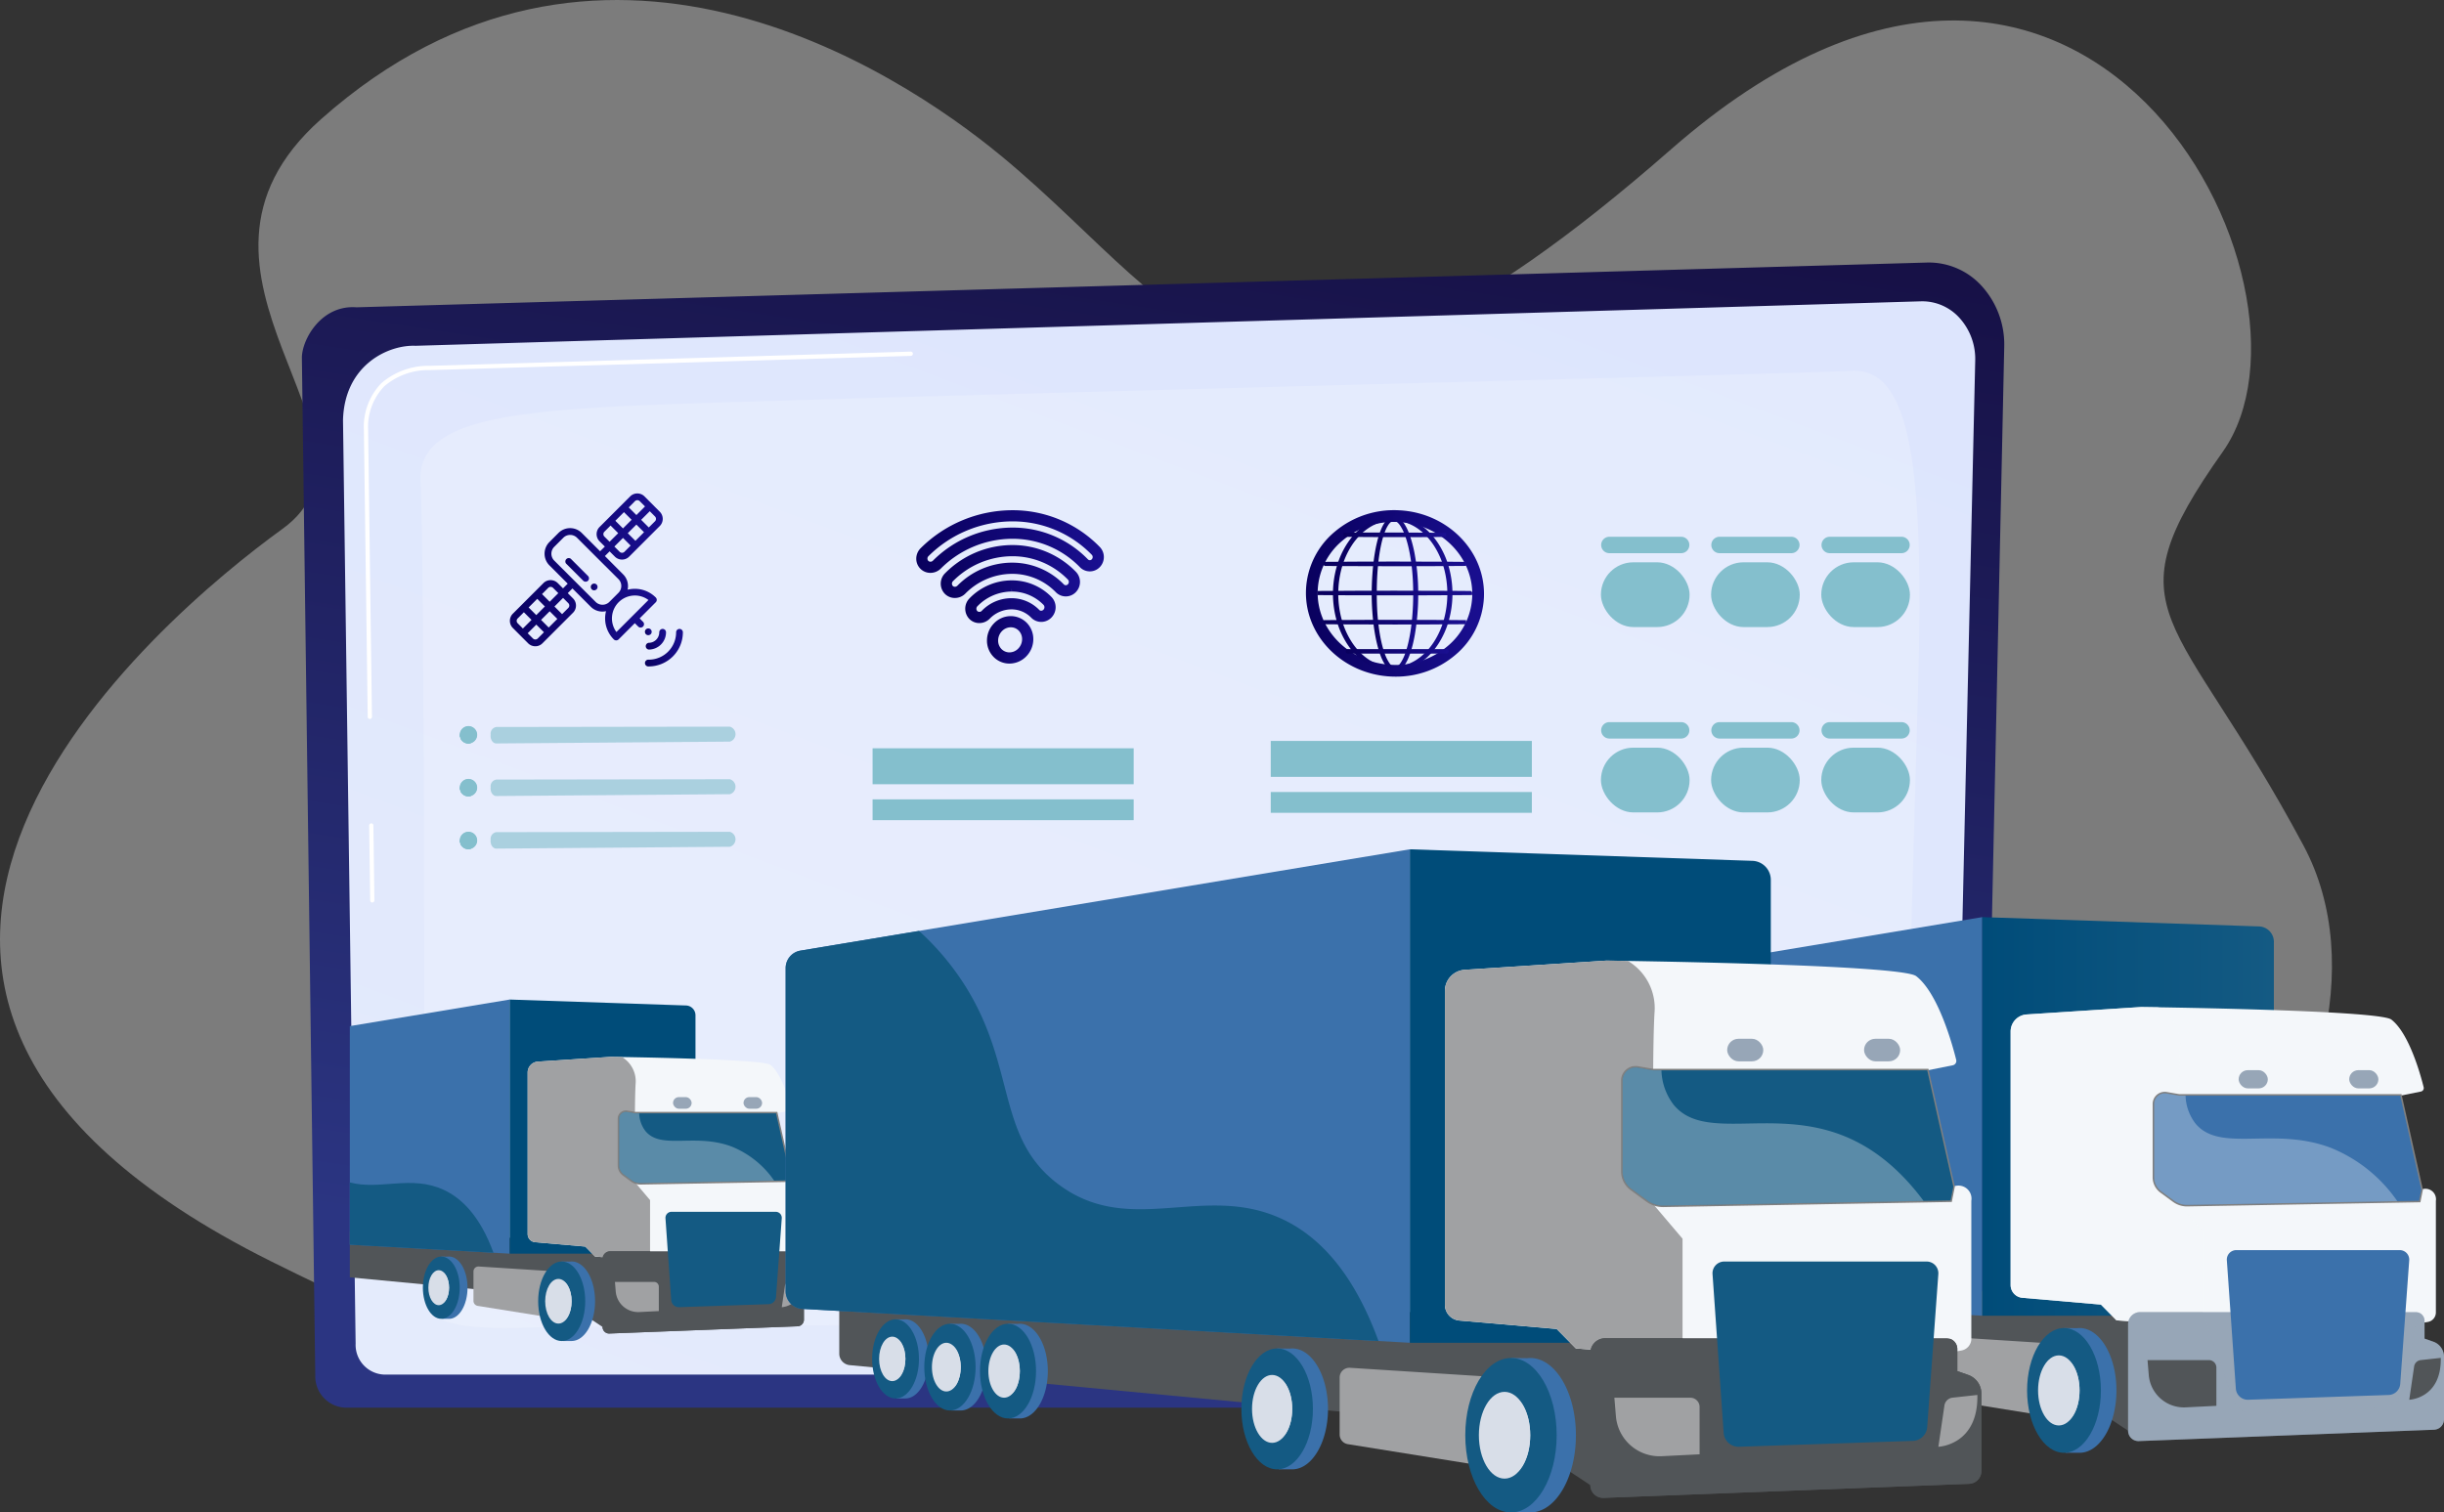 <svg xmlns="http://www.w3.org/2000/svg" xmlns:xlink="http://www.w3.org/1999/xlink" width="359.217" height="222.349" viewBox="0 0 359.217 222.349"><rect x="0" y="0" width="359.217" height="222.349" fill="#333333" stroke="none"/><defs><style>.a{fill:#eaeaea;opacity:0.4;}.b{fill:url(#a);}.c{fill:url(#b);}.an,.d,.e{fill:#fff;}.e{opacity:0.19;}.f{fill:url(#c);}.g{fill:url(#h);}.h{fill:url(#j);}.i{fill:url(#k);}.j{fill:url(#l);}.k{fill:url(#p);}.l{fill:url(#q);}.m{fill:url(#u);}.n{fill:url(#w);}.o{fill:#515558;}.p{fill:#a0a1a3;}.q{fill:url(#ab);}.r{fill:url(#ac);}.s{fill:#d8dee8;}.t{fill:url(#ad);}.u{fill:url(#ae);}.v{fill:url(#af);}.w{fill:url(#ag);}.x{fill:url(#ah);}.y{fill:url(#ai);}.z{fill:url(#aj);}.aa{fill:url(#ak);}.ab{fill:url(#al);}.ac{fill:url(#am);}.ad{fill:#3b71ab;}.ae{fill:url(#an);}.af{fill:url(#ao);}.ag{fill:url(#ap);}.ah,.al,.an{opacity:0.3;}.ah,.aj,.al{mix-blend-mode:multiply;}.ah,.aj,.al,.an{isolation:isolate;}.ah{fill:url(#aq);}.ai{fill:#f4f7fa;}.aj{opacity:0.8;fill:url(#ar);}.ak{fill:#97a6b7;}.am{fill:gray;}.an{mix-blend-mode:overlay;}.ao{fill:url(#as);}.ap{fill:url(#at);}.aq{fill:url(#au);}.ar{fill:url(#av);}.as{fill:url(#aw);}.at{fill:url(#ax);}.au{fill:url(#ay);}.av{fill:url(#az);}.aw{fill:url(#ba);}.ax{fill:url(#bb);}.ay{fill:url(#bc);}.az{fill:url(#bd);}.ba{fill:url(#be);}.bb{fill:url(#bf);}.bc{fill:url(#bg);}.bd{fill:url(#bh);}.be{fill:url(#bi);}.bf{fill:url(#bj);}.bg{fill:url(#bk);}.bh{fill:url(#bl);}.bi{fill:url(#bm);}.bj{fill:url(#bn);}.bk,.bl{fill:#84bfcd;}.bl{opacity:0.62;}</style><linearGradient id="a" x1="0.406" y1="0.918" x2="0.644" y2="-0.142" gradientUnits="objectBoundingBox"><stop offset="0" stop-color="#2b3582"/><stop offset="1" stop-color="#150e42"/></linearGradient><linearGradient id="b" x1="1.163" y1="-0.631" x2="-0.173" y2="1.689" gradientUnits="objectBoundingBox"><stop offset="0" stop-color="#d9e2fd"/><stop offset="1" stop-color="#e8eefc"/></linearGradient><linearGradient id="c" y1="0.5" x2="1" y2="0.5" gradientUnits="objectBoundingBox"><stop offset="0" stop-color="#09005d"/><stop offset="1" stop-color="#1a0f91"/></linearGradient><linearGradient id="h" x1="0" y1="0.499" x2="1" y2="0.499" xlink:href="#c"/><linearGradient id="j" x1="0" y1="0.5" x2="1" y2="0.5" xlink:href="#c"/><linearGradient id="k" x1="0" y1="0.5" x2="1" y2="0.5" xlink:href="#c"/><linearGradient id="l" x1="0" y1="0.501" x2="1" y2="0.501" xlink:href="#c"/><linearGradient id="p" x1="0" y1="0.501" x2="1" y2="0.501" xlink:href="#c"/><linearGradient id="q" x1="0" y1="0.5" x2="1" y2="0.5" xlink:href="#c"/><linearGradient id="u" x1="0" y1="0.5" x2="1" y2="0.5" xlink:href="#c"/><linearGradient id="w" x1="0" y1="0.5" x2="1" y2="0.5" xlink:href="#c"/><linearGradient id="ab" x1="-27.101" y1="0.5" x2="-26.101" y2="0.5" gradientUnits="objectBoundingBox"><stop offset="0" stop-color="#311944"/><stop offset="1" stop-color="#6b3976"/></linearGradient><linearGradient id="ac" x1="-27.103" y1="0.5" x2="-26.103" y2="0.5" xlink:href="#ab"/><linearGradient id="ad" x1="-55.292" y1="0.577" x2="-56.929" y2="0.457" gradientUnits="objectBoundingBox"><stop offset="0.005" stop-color="#d8dee8"/><stop offset="1" stop-color="#f4f7fa"/></linearGradient><linearGradient id="ae" x1="-24.735" y1="0.5" x2="-23.735" y2="0.5" xlink:href="#ab"/><linearGradient id="af" x1="-24.736" y1="0.5" x2="-23.736" y2="0.5" xlink:href="#ab"/><linearGradient id="ag" x1="-50.329" y1="0.577" x2="-51.967" y2="0.457" xlink:href="#ad"/><linearGradient id="ah" x1="-22.656" y1="0.5" x2="-21.656" y2="0.5" xlink:href="#ab"/><linearGradient id="ai" x1="-22.655" y1="0.5" x2="-21.655" y2="0.5" xlink:href="#ab"/><linearGradient id="aj" x1="-45.965" y1="0.577" x2="-47.603" y2="0.457" xlink:href="#ad"/><linearGradient id="ak" x1="-17.746" y1="0.5" x2="-16.746" y2="0.5" xlink:href="#ab"/><linearGradient id="al" x1="-17.747" y1="0.5" x2="-16.747" y2="0.5" xlink:href="#ab"/><linearGradient id="am" x1="-35.667" y1="0.577" x2="-37.305" y2="0.457" xlink:href="#ad"/><linearGradient id="an" x1="-13.891" y1="0.5" x2="-12.891" y2="0.5" gradientUnits="objectBoundingBox"><stop offset="0" stop-color="#004c79"/><stop offset="1" stop-color="#145a83"/></linearGradient><linearGradient id="ao" x1="-27.582" y1="0.577" x2="-29.22" y2="0.457" xlink:href="#ad"/><linearGradient id="ap" x1="0" y1="0.5" x2="1" y2="0.5" xlink:href="#an"/><linearGradient id="aq" x1="-2.141" y1="0.5" x2="-1.141" y2="0.5" gradientUnits="objectBoundingBox"><stop offset="0" stop-color="#ffc444"/><stop offset="0.996" stop-color="#f36f56"/></linearGradient><linearGradient id="ar" x1="-5.342" y1="0.5" x2="-4.342" y2="0.5" xlink:href="#ad"/><linearGradient id="as" x1="-27.841" y1="0.5" x2="-26.841" y2="0.5" xlink:href="#an"/><linearGradient id="at" x1="-56.834" y1="0.577" x2="-58.471" y2="0.457" xlink:href="#ad"/><linearGradient id="au" x1="-21.793" y1="0.5" x2="-20.793" y2="0.5" xlink:href="#an"/><linearGradient id="av" x1="-44.152" y1="0.577" x2="-45.79" y2="0.457" xlink:href="#ad"/><linearGradient id="aw" x1="-4.107" y1="0.077" x2="-6.047" y2="0.979" xlink:href="#an"/><linearGradient id="ax" x1="-8.263" y1="0.5" x2="-6.138" y2="0.5" xlink:href="#an"/><linearGradient id="ay" x1="-8.817" y1="0.5" x2="-7.817" y2="0.5" xlink:href="#an"/><linearGradient id="az" x1="-6.023" y1="0.5" x2="-5.023" y2="0.5" xlink:href="#an"/><linearGradient id="ba" x1="-21.894" y1="0.5" x2="-20.894" y2="0.5" xlink:href="#an"/><linearGradient id="bb" x1="-44.368" y1="0.577" x2="-46.005" y2="0.457" xlink:href="#ad"/><linearGradient id="bc" x1="-19.982" y1="0.5" x2="-18.982" y2="0.5" xlink:href="#an"/><linearGradient id="bd" x1="-40.355" y1="0.577" x2="-41.993" y2="0.457" xlink:href="#ad"/><linearGradient id="be" x1="-18.301" y1="0.5" x2="-17.301" y2="0.5" xlink:href="#an"/><linearGradient id="bf" x1="-36.832" y1="0.577" x2="-38.47" y2="0.457" xlink:href="#ad"/><linearGradient id="bg" x1="-14.336" y1="0.5" x2="-13.336" y2="0.5" xlink:href="#an"/><linearGradient id="bh" x1="-28.514" y1="0.577" x2="-30.152" y2="0.457" xlink:href="#ad"/><linearGradient id="bi" x1="-11.221" y1="0.5" x2="-10.221" y2="0.5" xlink:href="#an"/><linearGradient id="bj" x1="-21.982" y1="0.577" x2="-23.62" y2="0.457" xlink:href="#ad"/><linearGradient id="bk" x1="-1.431" y1="0.077" x2="-3.371" y2="0.979" xlink:href="#an"/><linearGradient id="bl" x1="-1.73" y1="0.5" x2="-0.73" y2="0.5" xlink:href="#an"/><linearGradient id="bm" x1="-4.54" y1="0.5" x2="-3.54" y2="0.5" xlink:href="#an"/><linearGradient id="bn" x1="-3.101" y1="0.5" x2="-2.101" y2="0.5" xlink:href="#an"/></defs><g transform="translate(-844.25 -1928.525)"><path class="a" d="M3452.54,475.03c-25.653,22.738,12.228,47.3-5.718,60.275s-82.7,67.286-1.685,107.66,80.984,13.553,134.821-18.878,41.168,22.3,88.291,38.767,94.292-46.1,75.65-80.978-28.986-33.75-11.88-57.917-20.232-97.747-81.072-44.48-69.7,24.749-98.455,1C3536.926,467.614,3493.079,439.1,3452.54,475.03Z" transform="translate(-2561.069 1470.982)"/><path class="b" d="M3810.305,758.531a4.618,4.618,0,0,1-4.369,4.807h-236.26a4.618,4.618,0,0,1-4.369-4.807l-1.966-149.544c0-2.644,2.828-7.806,8.012-7.418l230.9-6.581a10.507,10.507,0,0,1,8.065,3.536,12.786,12.786,0,0,1,3.232,8.867Z" transform="translate(-2674.72 1372.133)"/><path class="c" d="M3821.473,768.526a4.371,4.371,0,0,1-4.133,4.553H3590.854a4.371,4.371,0,0,1-4.133-4.553l-1.855-135.757c.218-8.17,6.721-11.106,10.663-10.933l221.3-6.539a7.37,7.37,0,0,1,5.666,2.484,8.986,8.986,0,0,1,2.272,6.237Z" transform="translate(-2690.201 1357.525)"/><g transform="translate(897.734 1980.216)"><path class="d" d="M3599.016,900.252a.313.313,0,0,1-.311-.311l-.147-11.01a.311.311,0,1,1,.623-.008l.147,11.01a.314.314,0,0,1-.307.319Z" transform="translate(-3597.783 -819.263)"/><path class="d" d="M3596.67,695.643a.313.313,0,0,1-.311-.311l-.562-42.167a9.224,9.224,0,0,1,2.563-6.885,10.585,10.585,0,0,1,7.136-2.558l70.67-2.089a.306.306,0,0,1,.32.305.314.314,0,0,1-.3.324l-70.689,2.089a9.919,9.919,0,0,0-6.705,2.384,8.612,8.612,0,0,0-2.371,6.427l.563,42.161a.313.313,0,0,1-.307.319Z" transform="translate(-3595.797 -641.633)"/></g><path class="e" d="M3625.841,787.122c.237-11.221.149-110.581-.436-119.162s11.549-10.191,30.178-11.156,175.811-4.789,179.858-5.151c9.1-.812,10.98,14.164,10.07,46.676-.684,24.427-1.817,64.665-2.338,83.169-.156,5.51-4.244,9.882-9.249,9.9-37.824.114-182.794.572-192.445.888C3630.374,792.648,3625.747,791.571,3625.841,787.122Z" transform="translate(-2719.343 1331.398)"/><g transform="translate(1036.195 2003.53)"><path class="f" d="M3687.831,950.489q-.314,0-.63-.014c-7.21-.318-12.836-6.058-12.541-12.8a11.759,11.759,0,0,1,4.231-8.494,13.493,13.493,0,0,1,9.379-3.151c7.21.318,12.836,6.058,12.542,12.8h0a11.763,11.763,0,0,1-4.232,8.494A13.436,13.436,0,0,1,3687.831,950.489Zm-.191-22.745a11.713,11.713,0,0,0-7.631,2.754,10.055,10.055,0,0,0-3.626,7.256c-.253,5.789,4.634,10.723,10.894,11a11.776,11.776,0,0,0,8.185-2.742,10.053,10.053,0,0,0,3.626-7.256c.253-5.788-4.634-10.723-10.894-11C3688.009,927.748,3687.824,927.744,3687.64,927.744Z" transform="translate(-3674.649 -926.019)"/><g transform="translate(1.676 0.867)"><g transform="translate(7.986 0.061)"><path class="f" d="M3713.527,941.089a34.416,34.416,0,0,1-.492,5.992c-.089.494-.192.985-.316,1.472a14.174,14.174,0,0,1-.44,1.441,6.839,6.839,0,0,1-.657,1.358,2.7,2.7,0,0,1-.494.578,1.408,1.408,0,0,1-.323.209.943.943,0,0,1-.758.019,1.332,1.332,0,0,1-.331-.2,2.586,2.586,0,0,1-.5-.569,6.632,6.632,0,0,1-.667-1.353,13.882,13.882,0,0,1-.445-1.439c-.124-.487-.229-.978-.319-1.472-.179-.988-.3-1.985-.384-2.984s-.123-2-.128-3.007c0-.5.011-1,.029-1.5s.046-1,.083-1.5c.074-1,.184-2,.349-2.988.082-.495.178-.988.294-1.476a14.16,14.16,0,0,1,.417-1.446c.083-.237.176-.471.28-.7a5.13,5.13,0,0,1,.359-.664,2.473,2.473,0,0,1,.493-.572,1.267,1.267,0,0,1,.326-.2.919.919,0,0,1,.375-.067,1,1,0,0,1,.37.087,1.439,1.439,0,0,1,.322.2,2.746,2.746,0,0,1,.5.562,6.788,6.788,0,0,1,.69,1.337,13.705,13.705,0,0,1,.473,1.429c.134.484.246.973.344,1.465A31.519,31.519,0,0,1,3713.527,941.089Zm-.148,0c0-1-.036-2-.119-2.995a28.746,28.746,0,0,0-.389-2.97c-.091-.491-.2-.979-.326-1.462a13.731,13.731,0,0,0-.455-1.425,6.74,6.74,0,0,0-.669-1.331,2.705,2.705,0,0,0-.488-.556,1.409,1.409,0,0,0-.308-.2.932.932,0,0,0-.353-.086.864.864,0,0,0-.356.067,1.2,1.2,0,0,0-.311.192,2.421,2.421,0,0,0-.476.565,5.041,5.041,0,0,0-.347.659c-.1.228-.189.461-.27.7a14.2,14.2,0,0,0-.4,1.442c-.11.487-.2.979-.277,1.472-.153.988-.252,1.983-.315,2.981s-.085,2-.083,3,.031,2,.1,3,.189,1.99.36,2.974c.086.492.186.981.305,1.466a13.777,13.777,0,0,0,.431,1.432,6.523,6.523,0,0,0,.646,1.339,2.479,2.479,0,0,0,.482.553,1.229,1.229,0,0,0,.309.188.844.844,0,0,0,.349.067.878.878,0,0,0,.345-.085,1.332,1.332,0,0,0,.3-.2,2.641,2.641,0,0,0,.472-.563,6.773,6.773,0,0,0,.637-1.344,14.147,14.147,0,0,0,.426-1.433c.119-.485.218-.975.3-1.467.17-.984.283-1.978.358-2.975S3713.38,942.089,3713.379,941.089Z" transform="translate(-3706.979 -929.728)"/><path class="f" d="M3709.737,951.856a1.244,1.244,0,0,1-.461-.092,1.584,1.584,0,0,1-.4-.24,2.816,2.816,0,0,1-.564-.633,6.857,6.857,0,0,1-.7-1.415,14.353,14.353,0,0,1-.455-1.47c-.119-.469-.225-.957-.323-1.492-.171-.947-.3-1.932-.388-3.013-.081-.982-.124-2-.129-3.029,0-.537.013-1.068.029-1.516.019-.51.047-1.019.083-1.514.08-1.086.195-2.073.351-3.015.09-.537.187-1.026.3-1.5a14.548,14.548,0,0,1,.426-1.476c.1-.268.19-.505.291-.724a5.363,5.363,0,0,1,.379-.7,2.733,2.733,0,0,1,.553-.639,1.529,1.529,0,0,1,.4-.241,1.224,1.224,0,0,1,.493-.087,1.273,1.273,0,0,1,.477.112,1.737,1.737,0,0,1,.387.242,3,3,0,0,1,.559.622,6.971,6.971,0,0,1,.723,1.4,14.034,14.034,0,0,1,.484,1.46c.129.47.244.956.349,1.487a31.562,31.562,0,0,1,.555,6.042h0a34.537,34.537,0,0,1-.5,6.043c-.1.534-.2,1.022-.319,1.493a14.591,14.591,0,0,1-.45,1.471,7.111,7.111,0,0,1-.687,1.417,2.952,2.952,0,0,1-.549.64,1.7,1.7,0,0,1-.391.252,1.247,1.247,0,0,1-.492.115Zm-.152-22.164a.576.576,0,0,0-.22.045.912.912,0,0,0-.237.147,2.082,2.082,0,0,0-.416.5,4.74,4.74,0,0,0-.326.621c-.09.2-.175.422-.261.673a13.917,13.917,0,0,0-.391,1.412c-.1.456-.192.931-.272,1.453-.143.924-.246,1.89-.312,2.954-.058.909-.085,1.883-.083,2.978,0,1.011.032,2.01.1,2.974.079,1.058.2,2.021.356,2.946.09.517.188.99.3,1.446a13.441,13.441,0,0,0,.422,1.4,6.2,6.2,0,0,0,.616,1.278,2.151,2.151,0,0,0,.423.488.945.945,0,0,0,.234.144.615.615,0,0,0,.23.046.6.6,0,0,0,.234-.059,1.046,1.046,0,0,0,.235-.156,2.3,2.3,0,0,0,.417-.5,6.382,6.382,0,0,0,.607-1.284,13.61,13.61,0,0,0,.416-1.4c.111-.453.209-.926.3-1.446.158-.916.274-1.88.354-2.946.074-.961.111-1.961.11-2.973h0c0-1.008-.037-2.007-.117-2.97a28.616,28.616,0,0,0-.385-2.94c-.1-.512-.2-.984-.322-1.441a13.578,13.578,0,0,0-.445-1.394,6.367,6.367,0,0,0-.639-1.273,2.356,2.356,0,0,0-.432-.5,1.115,1.115,0,0,0-.243-.157.621.621,0,0,0-.24-.06Z" transform="translate(-3706.315 -929.063)"/></g><g transform="translate(2.301)"><path class="f" d="M3705.62,940.95a14.678,14.678,0,0,1-.517,3.829,12.341,12.341,0,0,1-1.6,3.511,10.094,10.094,0,0,1-1.219,1.5,8.548,8.548,0,0,1-1.5,1.213,7.218,7.218,0,0,1-1.75.8,6.517,6.517,0,0,1-3.807,0,7.225,7.225,0,0,1-1.751-.8,8.575,8.575,0,0,1-1.5-1.212,10.116,10.116,0,0,1-1.222-1.5,12.368,12.368,0,0,1-1.6-3.513,13.971,13.971,0,0,1-.388-1.9,14.348,14.348,0,0,1,0-3.867,14.034,14.034,0,0,1,.389-1.9,12.359,12.359,0,0,1,1.6-3.51,10.071,10.071,0,0,1,1.221-1.5,8.539,8.539,0,0,1,1.5-1.209,7.258,7.258,0,0,1,1.75-.8,6.474,6.474,0,0,1,3.8,0,7.247,7.247,0,0,1,1.749.8,8.519,8.519,0,0,1,1.5,1.21,10.039,10.039,0,0,1,1.218,1.5,12.333,12.333,0,0,1,1.6,3.509A14.692,14.692,0,0,1,3705.62,940.95Zm-.169,0a14.54,14.54,0,0,0-.5-3.788,12.33,12.33,0,0,0-1.545-3.487,10.019,10.019,0,0,0-1.192-1.494,8.313,8.313,0,0,0-1.473-1.213,7.1,7.1,0,0,0-1.729-.8,6.312,6.312,0,0,0-3.762,0,7.093,7.093,0,0,0-1.727.8,8.317,8.317,0,0,0-1.472,1.214,10.093,10.093,0,0,0-1.188,1.494,12.276,12.276,0,0,0-1.541,3.486,13.935,13.935,0,0,0-.371,1.876,14.69,14.69,0,0,0,0,3.817,14.088,14.088,0,0,0,.372,1.875,12.274,12.274,0,0,0,1.542,3.483,9.956,9.956,0,0,0,1.189,1.493,8.3,8.3,0,0,0,1.471,1.212,7.129,7.129,0,0,0,1.726.8,6.265,6.265,0,0,0,3.756,0,7.111,7.111,0,0,0,1.727-.8,8.28,8.28,0,0,0,1.473-1.211,9.935,9.935,0,0,0,1.191-1.492,12.273,12.273,0,0,0,1.547-3.485A14.514,14.514,0,0,0,3705.451,940.95Z" transform="translate(-3688.347 -929.527)"/><path class="f" d="M3696.472,951.716a6.868,6.868,0,0,1-1.988-.3,7.491,7.491,0,0,1-1.823-.834,8.858,8.858,0,0,1-1.554-1.253,10.454,10.454,0,0,1-1.256-1.541,12.623,12.623,0,0,1-1.639-3.6,14.351,14.351,0,0,1-.4-1.939,14.6,14.6,0,0,1,0-3.944,14.191,14.191,0,0,1,.4-1.938,12.609,12.609,0,0,1,1.641-3.594,10.384,10.384,0,0,1,1.257-1.54,8.816,8.816,0,0,1,1.553-1.251,7.549,7.549,0,0,1,1.822-.831,6.776,6.776,0,0,1,3.969,0,7.52,7.52,0,0,1,1.819.833,8.838,8.838,0,0,1,1.552,1.251,10.433,10.433,0,0,1,1.254,1.54,12.608,12.608,0,0,1,1.637,3.592,14.963,14.963,0,0,1,.53,3.906v0a14.944,14.944,0,0,1-.527,3.905,12.6,12.6,0,0,1-1.635,3.6,10.4,10.4,0,0,1-1.254,1.542,8.872,8.872,0,0,1-1.552,1.254,7.532,7.532,0,0,1-1.822.836A6.89,6.89,0,0,1,3696.472,951.716Zm0-22.208a6.221,6.221,0,0,0-1.8.274,6.829,6.829,0,0,0-1.656.771,8.053,8.053,0,0,0-1.419,1.171,9.75,9.75,0,0,0-1.154,1.451,11.955,11.955,0,0,0-1.5,3.4,13.892,13.892,0,0,0-.363,1.837,14.395,14.395,0,0,0,0,3.741,13.883,13.883,0,0,0,.364,1.836,11.983,11.983,0,0,0,1.506,3.4,9.668,9.668,0,0,0,1.154,1.449,8.041,8.041,0,0,0,1.419,1.169,6.843,6.843,0,0,0,1.655.767,5.98,5.98,0,0,0,3.586,0,6.853,6.853,0,0,0,1.657-.767,8,8,0,0,0,1.42-1.168,9.736,9.736,0,0,0,1.156-1.448,11.983,11.983,0,0,0,1.51-3.4,14.369,14.369,0,0,0,0-7.42,11.977,11.977,0,0,0-1.507-3.4,9.706,9.706,0,0,0-1.156-1.45,8.032,8.032,0,0,0-1.422-1.17,6.807,6.807,0,0,0-1.656-.769A6.221,6.221,0,0,0,3696.471,929.508Z" transform="translate(-3687.684 -928.862)"/></g><g transform="translate(0.886 6.68)"><path class="g" d="M3684.009,951.759l2.548-.02,2.548-.012,5.1-.01,5.1.01,2.548.013,2.548.022a.008.008,0,0,1,.008.007s0,.008-.008.008l-2.548.022-2.548.013-5.1.01-5.1-.009-2.548-.012-2.548-.021a.018.018,0,0,1-.011-.005C3684,951.764,3684,951.759,3684.009,951.759Z" transform="translate(-3683.707 -951.424)"/><path class="f" d="M3693.54,951.449l-7.647-.021-2.67-.022-.178-.178V951.1l.007-.285.293-.011,5.1-.033,5.1-.009,7.646.023,2.838.025.007.589-.3.007-5.095.035Z" transform="translate(-3683.044 -950.758)"/></g><g transform="translate(3.842 2.396)"><path class="h" d="M3693.7,937.715c.6-.009,1.206-.013,1.809-.02l1.809-.012c.6,0,1.207,0,1.81-.006l1.809,0,3.618.01,1.809.013c.6.008,1.206.012,1.809.023a.012.012,0,0,1,.008,0c0,.008,0,.012-.008.012-.6.01-1.206.015-1.809.022l-1.809.013-3.618.01-1.809,0c-.6,0-1.206,0-1.81-.006l-1.809-.012c-.6-.007-1.206-.011-1.809-.021a.011.011,0,0,1-.011-.011A.012.012,0,0,1,3693.7,937.715Z" transform="translate(-3693.396 -937.381)"/><path class="i" d="M3700.272,937.406l-2.279,0c-.448,0-.9,0-1.342-.005l-2.412-.018c-.4,0-.805-.008-1.208-.014l-.286,0-.011-.591.3-.011c.39-.006.78-.01,1.169-.014l2.452-.019q.636-.005,1.274,0l2.345,0,6.089.031c.384,0,.769.008,1.153.015l.3.005-.013.587-.288.008c-.4.007-.8.011-1.2.015l-2.413.02Z" transform="translate(-3692.733 -936.715)"/></g><g transform="translate(0 10.965)"><path class="j" d="M3681.106,965.8l2.77-.021,2.77-.012,5.539-.01,5.539.011,2.77.013,2.77.022a.008.008,0,0,1,.008.007s0,.008-.008.008l-2.77.022-2.77.013-5.539.01-5.539-.009-2.77-.012-2.77-.021a.011.011,0,0,1-.011-.011A.011.011,0,0,1,3681.106,965.8Z" transform="translate(-3680.804 -965.467)"/><path class="f" d="M3691.522,965.493l-8.311-.021-3.059-.023-.011-.594.3-.011,5.54-.032,5.54-.009,8.31.023,2.893.023.176.18-.011.412-.289.007-5.538.035Z" transform="translate(-3680.141 -964.802)"/></g><g transform="translate(0.886 15.25)"><path class="f" d="M3684.009,979.845l2.548-.021,2.548-.012,5.1-.009,5.1.01,2.548.013,2.548.022a.013.013,0,0,1,.008,0c0,.008,0,.012-.008.012l-2.548.022-2.548.013-5.1.01-5.1-.009-2.548-.012-2.548-.021a.011.011,0,0,1-.011-.011A.011.011,0,0,1,3684.009,979.845Z" transform="translate(-3683.707 -979.511)"/><path class="f" d="M3693.54,979.535l-7.647-.021-2.67-.021-.178-.178v-.131l.007-.286.293-.011,5.1-.032,5.1-.01,7.646.023,2.838.025.007.59-.3.007-5.095.035Z" transform="translate(-3683.044 -978.845)"/></g><g transform="translate(4.178 19.548)"><path class="k" d="M3709.3,993.969h-14.473a.039.039,0,0,1,0-.078H3709.3a.039.039,0,0,1,0,.078Z" transform="translate(-3694.499 -993.599)"/><path class="l" d="M3708.639,993.6h-14.473a.331.331,0,0,1,0-.663h14.473a.331.331,0,0,1,0,.663Z" transform="translate(-3693.836 -992.934)"/></g></g></g><g transform="translate(919.198 2001.068)"><g transform="translate(19.913 19.914)"><path class="f" d="M3740.046,781.168a.5.5,0,0,0-.5.5,1.547,1.547,0,0,1-1.545,1.544.5.5,0,0,0,0,.993,2.539,2.539,0,0,0,2.538-2.538A.5.5,0,0,0,3740.046,781.168Z" transform="translate(-3737.509 -781.168)"/></g><g transform="translate(19.913 19.914)"><path class="f" d="M3742.524,781.168a.5.5,0,0,0-.5.5,4.025,4.025,0,0,1-4.022,4.023.5.5,0,1,0,0,.993,5.021,5.021,0,0,0,5.016-5.016A.5.5,0,0,0,3742.524,781.168Z" transform="translate(-3737.509 -781.168)"/></g><g transform="translate(8.103 9.458)"><path class="f" d="M3702.169,749.572l-2.528-2.528a.5.5,0,0,0-.7.7l2.528,2.528a.487.487,0,0,0,.353.144.509.509,0,0,0,.353-.144A.5.5,0,0,0,3702.169,749.572Z" transform="translate(-3698.796 -746.899)"/></g><g transform="translate(11.888 13.249)"><path class="m" d="M3712.052,759.467a.491.491,0,0,0-.352-.144.523.523,0,0,0-.353.144.492.492,0,0,0-.144.353.522.522,0,0,0,.144.352.483.483,0,0,0,.353.144.522.522,0,0,0,.352-.144.49.49,0,0,0,.144-.352A.477.477,0,0,0,3712.052,759.467Z" transform="translate(-3711.203 -759.323)"/></g><g transform="translate(0)"><path class="f" d="M3687.662,725.183a1.486,1.486,0,0,0,2.106,0l4.495-4.495a1.486,1.486,0,0,0,0-2.106l-2.245-2.25a1.49,1.49,0,0,0-2.106,0l-4.495,4.495a1.486,1.486,0,0,0,0,2.106l.775.775-.7.69-2.692-2.692a2.422,2.422,0,0,0-3.427,0l-1.331,1.336a2.423,2.423,0,0,0,0,3.427l2.692,2.692-.69.69-.774-.775a1.49,1.49,0,0,0-2.106,0l-4.494,4.495a1.49,1.49,0,0,0,0,2.106l2.244,2.25a1.49,1.49,0,0,0,1.053.437,1.467,1.467,0,0,0,1.053-.437l4.494-4.494a1.49,1.49,0,0,0,0-2.106l-.775-.775.69-.69,2.691,2.692a2.418,2.418,0,0,0,2.245.651,4.352,4.352,0,0,0,1.142,4.147.488.488,0,0,0,.353.144.508.508,0,0,0,.353-.144l2.384-2.384.5.5a.486.486,0,0,0,.352.144.507.507,0,0,0,.353-.144.494.494,0,0,0,0-.7l-.5-.5,2.374-2.374a.494.494,0,0,0,0-.7,4.326,4.326,0,0,0-3.084-1.276,4.4,4.4,0,0,0-1.058.129,2.4,2.4,0,0,0,.06-.536,2.422,2.422,0,0,0-.71-1.713L3686.2,725.1l.69-.69Zm1.406-.705a.5.5,0,0,1-.7,0l-.775-.775,1.266-1.266,1.123,1.122Zm1.615-1.614-1.123-1.122,1.267-1.266,1.122,1.122Zm2.88-3.581a.5.5,0,0,1,0,.705l-.914.909-1.122-1.122,1.266-1.266Zm-2.95-2.25a.5.5,0,0,1,.706,0l.775.775-1.266,1.266-1.123-1.122ZM3689,718.647l1.123,1.122-1.267,1.267-1.122-1.123Zm-11.13,11.13a.5.5,0,0,1,.353-.144.51.51,0,0,1,.353.144l.775.775-1.267,1.266-1.127-1.127Zm-1.614,1.614,1.122,1.122-1.266,1.266-1.122-1.122Zm-2.88,3.586a.494.494,0,0,1,0-.7l.914-.914,1.123,1.123-1.267,1.266Zm2.95,2.245a.5.5,0,0,1-.7,0l-.775-.775,1.267-1.266,1.122,1.122Zm1.614-1.614-1.123-1.122,1.267-1.266,1.123,1.122Zm2.881-3.581a.494.494,0,0,1,0,.7l-.914.914-1.122-1.122,1.266-1.266Zm9.779-1.127a3.349,3.349,0,0,1,2,.661l-4.708,4.708a3.369,3.369,0,0,1,2.707-5.368Zm-2.409-2.409a1.427,1.427,0,0,1,0,2.016l-1.336,1.336a1.427,1.427,0,0,1-2.016,0l-6.089-6.079a1.427,1.427,0,0,1,0-2.016l1.336-1.336a1.427,1.427,0,0,1,2.016,0l3.039,3.039h0Zm-2.071-6.258a.5.5,0,0,1,0-.705l.914-.914,1.122,1.122L3686.888,723Z" transform="translate(-3672.239 -715.897)"/></g><g transform="translate(19.844 19.844)"><path class="n" d="M3738.13,781.084a.491.491,0,0,0-.353-.144.522.522,0,0,0-.353.144.491.491,0,0,0-.144.353.523.523,0,0,0,.144.352.49.49,0,0,0,.353.144.522.522,0,0,0,.353-.144.491.491,0,0,0,.144-.352A.5.5,0,0,0,3738.13,781.084Z" transform="translate(-3737.281 -780.94)"/></g></g><g transform="translate(978.92 2003.53)"><g transform="translate(0)"><path class="f" d="M3870.065,733.178h-.018a2.072,2.072,0,0,1-2.062-2.143,2.175,2.175,0,0,1,.662-1.5,19.2,19.2,0,0,1,13.438-5.567,17.846,17.846,0,0,1,12.884,5.414,2.133,2.133,0,0,1,0,2.942,2.031,2.031,0,0,1-2.931.021,13.778,13.778,0,0,0-9.948-4.178h-.048a14.942,14.942,0,0,0-10.453,4.385A2.166,2.166,0,0,1,3870.065,733.178Zm-.007-.728.007.27v-.27Zm12.026-6.842a17.568,17.568,0,0,0-12.291,5.1.5.5,0,0,0-.044.7.429.429,0,0,0,.311.129.479.479,0,0,0,.38-.158,16.574,16.574,0,0,1,11.6-4.857h.069a15.387,15.387,0,0,1,11.109,4.675.387.387,0,0,0,.567-.011.483.483,0,0,0,.006-.657A16.214,16.214,0,0,0,3882.084,725.609Z" transform="translate(-3867.983 -723.965)"/></g><g transform="translate(3.599 5.124)"><path class="f" d="M3881.855,748.539h-.011a2.058,2.058,0,0,1-1.474-.623,2.155,2.155,0,0,1,.061-3.024,13.95,13.95,0,0,1,9.764-4.132h.089a12.973,12.973,0,0,1,9.368,3.938,2.152,2.152,0,0,1,0,2.968,2.047,2.047,0,0,1-2.955.028,8.922,8.922,0,0,0-6.45-2.7h-.076a9.691,9.691,0,0,0-6.779,2.907A2.155,2.155,0,0,1,3881.855,748.539Zm0-.729,0,.271v-.271Zm8.352-5.407a12.314,12.314,0,0,0-8.614,3.655.509.509,0,0,0-.042.71.419.419,0,0,0,.305.127.559.559,0,0,0,.372-.159,11.325,11.325,0,0,1,7.927-3.389h.072a10.579,10.579,0,0,1,7.647,3.2.4.4,0,0,0,.293.119.423.423,0,0,0,.3-.138.5.5,0,0,0,.014-.682,11.345,11.345,0,0,0-8.191-3.442Z" transform="translate(-3879.78 -740.759)"/></g><g transform="translate(7.198 10.317)"><path class="f" d="M3893.643,764.059h0a2.043,2.043,0,0,1-1.474-.621,2.171,2.171,0,0,1,.048-3.028,8.654,8.654,0,0,1,6.177-2.629h.051a8.113,8.113,0,0,1,5.826,2.459,2.168,2.168,0,0,1-.013,2.993,2.092,2.092,0,0,1-1.479.654,2.065,2.065,0,0,1-1.5-.617,4.049,4.049,0,0,0-2.917-1.226,4.477,4.477,0,0,0-3.179,1.362A2.143,2.143,0,0,1,3893.643,764.059Zm0-.728v0Zm4.768-4.364v.458a7.048,7.048,0,0,0-5.027,2.141.522.522,0,0,0-.039.725.47.47,0,0,0,.664-.035,6.059,6.059,0,0,1,4.346-1.855,5.685,5.685,0,0,1,4.1,1.723.369.369,0,0,0,.28.121.467.467,0,0,0,.335-.149.52.52,0,0,0,.022-.707,6.484,6.484,0,0,0-4.656-1.963Z" transform="translate(-3891.575 -757.781)"/></g><g transform="translate(10.395 15.573)"><path class="f" d="M3905.358,781.983a3.245,3.245,0,0,1-2.342-.988,3.407,3.407,0,0,1-.959-2.465,3.618,3.618,0,0,1,1.028-2.46,3.447,3.447,0,0,1,2.411-1.063,3.313,3.313,0,0,1,2.41.987,3.408,3.408,0,0,1,.96,2.443,3.618,3.618,0,0,1-1.006,2.459,3.448,3.448,0,0,1-2.412,1.085Zm.2-5.332h-.033a1.814,1.814,0,0,0-1.267.565,1.979,1.979,0,0,0-.562,1.346,1.772,1.772,0,0,0,.493,1.286,1.643,1.643,0,0,0,1.215.491,1.813,1.813,0,0,0,1.264-.578,1.981,1.981,0,0,0,.551-1.345,1.774,1.774,0,0,0-.494-1.275A1.616,1.616,0,0,0,3905.563,776.651Z" transform="translate(-3902.056 -775.008)"/></g></g><g transform="translate(-133.369 -275.688)"><path class="o" d="M10177.964,2221.239v7.57a1.373,1.373,0,0,0,1.233,1.365l77.5,7.344,10.435,6.9,14.4-19.163Z" transform="translate(-8976.731 170.125)"/><path class="p" d="M10357.777,2250.385v6.775a1.159,1.159,0,0,0,.976,1.143l18.6,2.989-.54-10.922-17.81-1.138A1.158,1.158,0,0,0,10357.777,2250.385Z" transform="translate(-9097.137 151.383)"/><g transform="translate(1205.133 2394.857)"><path class="q" d="M10196.091,2231.809a1.561,1.561,0,0,0-.185.012l-.986-.012.006.433a5.524,5.524,0,0,0-1.615,4.267,5.368,5.368,0,0,0,1.731,4.352l0,.349h1.045c1.537,0,2.783-2.1,2.783-4.7S10197.628,2231.809,10196.091,2231.809Z" transform="translate(-10192.141 -2231.809)"/><ellipse class="r" cx="2.781" cy="4.7" rx="2.781" ry="4.7"/><path class="s" d="M10195.4,2240.683c0,1.459-.7,2.641-1.562,2.641s-1.561-1.182-1.561-2.641.7-2.64,1.561-2.64S10195.4,2239.226,10195.4,2240.683Z" transform="translate(-10191.446 -2235.984)"/><ellipse class="t" cx="1.326" cy="2.452" rx="1.326" ry="2.452" transform="translate(1.301 2.249)"/></g><g transform="translate(1211.326 2395.385)"><path class="u" d="M10215.443,2233.409a1.866,1.866,0,0,0-.206.013l-1.078-.013.007.474a6.051,6.051,0,0,0-1.771,4.676c0,2.155.782,4,1.9,4.767l0,.382h1.148c1.68,0,3.046-2.306,3.046-5.149S10217.123,2233.409,10215.443,2233.409Z" transform="translate(-10211.112 -2233.409)"/><ellipse class="v" cx="3.046" cy="5.15" rx="3.046" ry="5.15" transform="translate(0 0)"/><ellipse class="s" cx="1.712" cy="2.893" rx="1.712" ry="2.893" transform="translate(0.907 2.257)"/><ellipse class="w" cx="1.453" cy="2.686" rx="1.453" ry="2.686" transform="translate(1.425 2.464)"/></g><g transform="translate(1217.942 2395.385)"><path class="x" d="M10236.1,2233.409a2,2,0,0,0-.221.014l-1.178-.014,0,.518a6.616,6.616,0,0,0-1.93,5.1c0,2.353.855,4.367,2.068,5.206l.008.417h1.248c1.84,0,3.33-2.517,3.33-5.623S10237.943,2233.409,10236.1,2233.409Z" transform="translate(-10231.378 -2233.409)"/><ellipse class="y" cx="3.326" cy="5.623" rx="3.326" ry="5.623" transform="translate(0 0)"/><ellipse class="s" cx="1.869" cy="3.159" rx="1.869" ry="3.159" transform="translate(0.99 2.464)"/><path class="z" d="M10236.417,2244.485c0,1.62-.709,2.933-1.584,2.933s-1.586-1.313-1.586-2.933.708-2.932,1.586-2.932S10236.417,2242.865,10236.417,2244.485Z" transform="translate(-10231.69 -2238.862)"/></g><g transform="translate(1248.975 2398.318)"><path class="aa" d="M10332.128,2242.286a2.487,2.487,0,0,0-.286.018l-1.5-.018.01.661c-1.457,1.138-2.469,3.628-2.469,6.517,0,3,1.093,5.575,2.643,6.646l.006.533h1.6c2.347,0,4.249-3.214,4.249-7.179S10334.475,2242.286,10332.128,2242.286Z" transform="translate(-10326.091 -2242.286)"/><ellipse class="ab" cx="4.246" cy="7.178" rx="4.246" ry="7.178" transform="translate(0 0)"/><ellipse class="s" cx="2.386" cy="4.033" rx="2.386" ry="4.033" transform="translate(1.264 3.146)"/><ellipse class="ac" cx="2.025" cy="3.744" rx="2.025" ry="3.744" transform="translate(1.986 3.434)"/></g><path class="ad" d="M10415.272,2245.721a3.23,3.23,0,0,0-.365.023l-1.922-.023.014.845c-1.862,1.453-3.151,4.634-3.151,8.325,0,3.837,1.394,7.122,3.37,8.489l.011.681h2.044c3,0,5.423-4.105,5.423-9.17S10418.269,2245.721,10415.272,2245.721Z" transform="translate(-9132.005 153.731)"/><ellipse class="ae" cx="5.425" cy="9.17" rx="5.425" ry="9.17" transform="translate(1275.558 2399.453)"/><ellipse class="s" cx="3.048" cy="5.152" rx="3.048" ry="5.152" transform="translate(1277.173 2403.471)"/><ellipse class="af" cx="2.587" cy="4.783" rx="2.587" ry="4.783" transform="translate(1278.095 2403.84)"/><path class="ad" d="M10160.444,2074.894a2.105,2.105,0,0,0-1.761,2.076v38.372a2.106,2.106,0,0,0,1.987,2.1l72.122,4.024v-58.6Z" transform="translate(-8963.819 276.176)"/><path class="ag" d="M10423.674,2064.233l-40.672-1.369v58.6h42.859v-54.971A2.262,2.262,0,0,0,10423.674,2064.233Z" transform="translate(-9114.029 276.176)"/><path class="ah" d="M10217.557,2126.373c-9.263-4.266-17.956,2.246-26.431-4.047-7.421-5.511-5.026-13.679-10.954-23.334a31.349,31.349,0,0,0-5.655-6.8l-14.072,2.34a2.1,2.1,0,0,0-1.761,2.075v38.372a2.1,2.1,0,0,0,1.987,2.1l68.4,3.817C10225.937,2132.309,10221.67,2128.269,10217.557,2126.373Z" transform="translate(-8963.819 256.537)"/><path class="ai" d="M10455.976,2129.717l-3.008-7.56-.089-6.25,3.038-.607a.523.523,0,0,0,.4-.641c-.458-1.843-2.139-7.931-4.751-9.942-1.844-1.418-36.787-1.842-36.787-1.842l-16.822,1.093a2.512,2.512,0,0,0-2.348,2.507v37.269a1.886,1.886,0,0,0,1.723,1.878l11.547,1,2.284,2.311s32.724,2.62,45.782.239a1.421,1.421,0,0,0,1.169-1.4v-16.393A1.547,1.547,0,0,0,10455.976,2129.717Z" transform="translate(-9122.472 249.383)"/><path class="aj" d="M10420.5,2131.98s-.357-16.191,0-22.858a6.527,6.527,0,0,0-3.162-6.209c-1.6-.025-2.553-.037-2.553-.037l-16.822,1.093a2.512,2.512,0,0,0-2.348,2.507v37.269a1.886,1.886,0,0,0,1.723,1.878l11.547,1,2.284,2.311s5.388.431,12.662.785v-13.811Z" transform="translate(-9122.472 249.383)"/><path class="ak" d="M10492.732,2242.971l-1.295-.453V2239.9a1.28,1.28,0,0,0-1.282-1.28h-40.522a1.769,1.769,0,0,0-1.768,1.77v15.673a1.519,1.519,0,0,0,1.575,1.519l43.394-1.669a1.522,1.522,0,0,0,1.463-1.519v-9.214A2.337,2.337,0,0,0,10492.732,2242.971Z" transform="translate(-9157.461 158.489)"/><path class="ad" d="M10517.2,2211.041h-24.028a1.393,1.393,0,0,0-1.388,1.493l1.324,18.864a1.759,1.759,0,0,0,1.816,1.641l20.646-.7a1.767,1.767,0,0,0,1.7-1.636l1.321-18.166A1.4,1.4,0,0,0,10517.2,2211.041Z" transform="translate(-9186.866 176.954)"/><g class="al" transform="translate(1290.404 2397.104)"><path class="ak" d="M10492.732,2242.971l-1.295-.453V2239.9a1.277,1.277,0,0,0-.857-1.207l-2.467,11.594a3.082,3.082,0,0,1-2.9,2.441l-18.94.736a3.084,3.084,0,0,1-3.034-2.072l-4.425-12.772h-9.186a1.769,1.769,0,0,0-1.768,1.77v15.673a1.519,1.519,0,0,0,1.575,1.519l43.394-1.669a1.521,1.521,0,0,0,1.463-1.518v-9.214A2.337,2.337,0,0,0,10492.732,2242.971Z" transform="translate(-10447.865 -2238.615)"/></g><path class="o" d="M10466.634,2266.712l-4.506.225a5.19,5.19,0,0,1-5.433-4.757l-.182-2.19h9.02a1.1,1.1,0,0,1,1.1,1.1Z" transform="translate(-9163.253 144.176)"/><path class="o" d="M10573.667,2260.255l-.718,4.9s4.75-.167,4.632-6.154l-2.95.323A1.1,1.1,0,0,0,10573.667,2260.255Z" transform="translate(-9241.219 144.839)"/><path class="am" d="M10463.831,2157.457a3.482,3.482,0,0,1-2.044-.668l-1.851-1.357a2.8,2.8,0,0,1-1.146-2.254v-10.793a1.783,1.783,0,0,1,2.081-1.751l1.813.313,32.684,0,3.146,14.038-.373,1.865-.187,0-34.062.605Zm-3.264-16.389a1.313,1.313,0,0,0-1.315,1.317v10.793a2.344,2.344,0,0,0,.955,1.883l1.854,1.358a2.94,2.94,0,0,0,1.821.579l33.881-.6.278-1.408L10495,2141.4h-32.354l-1.854-.316A1.261,1.261,0,0,0,10460.567,2141.068Z" transform="translate(-9164.776 224.117)"/><path class="ad" d="M10495.649,2141.641h-32.537l-1.814-.313a1.547,1.547,0,0,0-1.811,1.525v10.793a2.564,2.564,0,0,0,1.049,2.068l1.854,1.358a3.22,3.22,0,0,0,1.964.623l34.06-.605.329-1.637Z" transform="translate(-9165.241 223.65)"/><g transform="translate(1306.654 2361.541)"><rect class="ak" width="4.286" height="2.679" rx="1.339"/><rect class="ak" width="4.286" height="2.679" rx="1.339" transform="translate(16.251)"/></g><path class="an" d="M10485.469,2149.319c-8.393-3.211-16.29.791-19.909-3.572a7,7,0,0,1-1.467-4.107h-.98l-1.814-.313a1.548,1.548,0,0,0-1.811,1.525v10.792a2.563,2.563,0,0,0,1.049,2.068l1.854,1.357a3.215,3.215,0,0,0,1.964.623l30.855-.549A21.775,21.775,0,0,0,10485.469,2149.319Z" transform="translate(-9165.241 223.651)"/><path class="o" d="M9656.752,2202.815v6.723l30.5,2.89,6.651,4.4,9.183-12.215Z" transform="translate(-8627.718 182.462)"/><path class="p" d="M9711.763,2219.08v4.319a.741.741,0,0,0,.618.729l11.861,1.9-.345-6.962-11.353-.726A.736.736,0,0,0,9711.763,2219.08Z" transform="translate(-8664.554 172.065)"/><path class="ad" d="M9695.414,2213.918a1.6,1.6,0,0,0-.184.011l-.957-.011.006.421a5.376,5.376,0,0,0-1.574,4.154,5.232,5.232,0,0,0,1.686,4.236l.006.34h1.018c1.494,0,2.707-2.049,2.707-4.576S9696.908,2213.918,9695.414,2213.918Z" transform="translate(-8651.79 175.027)"/><ellipse class="ao" cx="2.707" cy="4.576" rx="2.707" ry="4.576" transform="translate(1039.773 2388.944)"/><ellipse class="s" cx="1.521" cy="2.571" rx="1.521" ry="2.571" transform="translate(1040.58 2390.95)"/><path class="ap" d="M9695.669,2222.93c0,1.319-.579,2.387-1.289,2.387s-1.294-1.069-1.294-2.387.58-2.386,1.294-2.386S9695.669,2221.613,9695.669,2222.93Z" transform="translate(-8652.047 170.59)"/><path class="ad" d="M9748.413,2216.107a1.982,1.982,0,0,0-.236.015l-1.222-.015.008.538c-1.185.927-2.008,2.954-2.008,5.307,0,2.446.888,4.539,2.15,5.412l0,.433h1.3c1.909,0,3.456-2.617,3.456-5.845S9750.322,2216.107,9748.413,2216.107Z" transform="translate(-8686.78 173.561)"/><ellipse class="aq" cx="3.458" cy="5.846" rx="3.458" ry="5.846" transform="translate(1056.719 2389.669)"/><path class="s" d="M9747.548,2227.144c0,1.814-.871,3.285-1.944,3.285s-1.943-1.471-1.943-3.285.87-3.284,1.943-3.284S9747.548,2225.331,9747.548,2227.144Z" transform="translate(-8685.912 168.369)"/><ellipse class="ar" cx="1.649" cy="3.049" rx="1.649" ry="3.049" transform="translate(1058.336 2392.465)"/><path class="ad" d="M9656.752,2103.453v32.139l23.488,1.311v-37.355Z" transform="translate(-8627.718 251.612)"/><path class="as" d="M9753.767,2100.419l-25.924-.872V2136.9h27.318v-35.042A1.442,1.442,0,0,0,9753.767,2100.419Z" transform="translate(-8675.32 251.612)"/><path class="at" d="M9656.752,2190.08l21.114,1.178c-2-5.474-4.72-8.049-7.342-9.258-4.789-2.207-9.342.109-13.772-1.081Z" transform="translate(-8627.718 197.124)"/><path class="ai" d="M9774.359,2142.161l-1.92-4.818-.059-3.984,1.939-.387a.332.332,0,0,0,.258-.409c-.291-1.175-1.365-5.056-3.027-6.338-1.176-.9-23.451-1.173-23.451-1.173l-10.721.7a1.6,1.6,0,0,0-1.5,1.6V2151.1a1.2,1.2,0,0,0,1.1,1.2l7.361.638,1.457,1.473s20.861,1.67,29.184.153a.9.9,0,0,0,.744-.89v-10.449A.984.984,0,0,0,9774.359,2142.161Z" transform="translate(-8680.703 234.534)"/><path class="p" d="M9751.742,2143.6s-.23-10.322,0-14.571a4.156,4.156,0,0,0-2.014-3.958c-1.021-.016-1.629-.023-1.629-.023l-10.721.7a1.6,1.6,0,0,0-1.5,1.6V2151.1a1.2,1.2,0,0,0,1.1,1.2l7.361.638,1.457,1.473s3.436.276,8.072.5v-8.8Z" transform="translate(-8680.703 234.534)"/><path class="o" d="M9797.788,2214.354l-.825-.289v-1.672a.816.816,0,0,0-.814-.816h-25.832a1.126,1.126,0,0,0-1.126,1.128v9.991a.967.967,0,0,0,1.006.968l27.657-1.063a.969.969,0,0,0,.932-.969v-5.873A1.489,1.489,0,0,0,9797.788,2214.354Z" transform="translate(-8703.007 176.595)"/><path class="au" d="M9813.383,2194h-15.314a.889.889,0,0,0-.889.951l.844,12.025a1.128,1.128,0,0,0,1.162,1.046l13.156-.446a1.123,1.123,0,0,0,1.084-1.043l.846-11.58A.89.89,0,0,0,9813.383,2194Z" transform="translate(-8721.75 188.364)"/><g transform="translate(1066.182 2388.171)"><path class="o" d="M9797.788,2214.354l-.825-.289v-1.672a.815.815,0,0,0-.546-.77l-1.572,7.391a1.965,1.965,0,0,1-1.847,1.556l-12.071.469a1.971,1.971,0,0,1-1.937-1.321l-2.819-8.142h-5.854a1.126,1.126,0,0,0-1.126,1.128v9.991a.967.967,0,0,0,1.006.968l27.657-1.063a.969.969,0,0,0,.932-.969v-5.873A1.489,1.489,0,0,0,9797.788,2214.354Z" transform="translate(-9769.19 -2211.577)"/></g><path class="p" d="M9781.15,2229.487l-2.869.144a3.31,3.31,0,0,1-3.465-3.032l-.115-1.4h5.75a.7.7,0,0,1,.7.7Z" transform="translate(-8706.698 167.471)"/><path class="p" d="M9849.379,2225.372l-.459,3.123s3.031-.105,2.953-3.922l-1.879.207A.7.7,0,0,0,9849.379,2225.372Z" transform="translate(-8756.397 167.893)"/><path class="am" d="M9779.2,2159.76a2.308,2.308,0,0,1-1.352-.441l-1.182-.866a1.871,1.871,0,0,1-.764-1.5v-6.88a1.221,1.221,0,0,1,1.424-1.2l1.159.2,20.884,0,2.022,9.03-.252,1.272-21.9.39Zm-2.079-10.447a.743.743,0,0,0-.486.178.755.755,0,0,0-.271.579v6.88a1.41,1.41,0,0,0,.573,1.132l1.185.866a1.862,1.862,0,0,0,1.109.353l21.527-.383.163-.814-1.922-8.576h-20.555l-1.2-.2A.791.791,0,0,0,9777.118,2149.313Z" transform="translate(-8707.499 218.596)"/><path class="av" d="M9799.647,2149.762H9778.91l-1.16-.2a.987.987,0,0,0-1.155.972v6.879a1.628,1.628,0,0,0,.671,1.318l1.181.865a2.057,2.057,0,0,0,1.252.4l21.713-.386.21-1.044Z" transform="translate(-8707.966 218.131)"/><g transform="translate(1076.542 2365.503)"><rect class="ak" width="2.732" height="1.707" rx="0.854"/><rect class="ak" width="2.732" height="1.707" rx="0.854" transform="translate(10.359)"/></g><path class="an" d="M9793.159,2154.657c-5.353-2.047-10.387.5-12.691-2.276a4.449,4.449,0,0,1-.936-2.619h-.622l-1.16-.2a.987.987,0,0,0-1.155.972v6.879a1.628,1.628,0,0,0,.671,1.318l1.181.865a2.057,2.057,0,0,0,1.252.4l19.67-.349A13.882,13.882,0,0,0,9793.159,2154.657Z" transform="translate(-8707.966 218.131)"/><path class="o" d="M9874.5,2228.75v9.37a1.7,1.7,0,0,0,1.527,1.69l95.944,9.091,12.915,8.547,17.831-23.721Z" transform="translate(-8773.528 165.095)"/><path class="p" d="M10097.1,2264.83v8.387a1.433,1.433,0,0,0,1.208,1.414l23.035,3.7-.669-13.52-22.049-1.409A1.434,1.434,0,0,0,10097.1,2264.83Z" transform="translate(-8922.58 141.894)"/><path class="ad" d="M9896.947,2241.835a2.249,2.249,0,0,0-.232.014l-1.216-.014,0,.536c-1.179.923-2,2.94-2,5.282,0,2.435.884,4.519,2.141,5.387l0,.432h1.295c1.9,0,3.441-2.605,3.441-5.819S9898.848,2241.835,9896.947,2241.835Z" transform="translate(-8786.253 156.333)"/><ellipse class="aw" cx="3.442" cy="5.819" rx="3.442" ry="5.819" transform="translate(1105.804 2398.168)"/><path class="s" d="M9896.086,2252.821c0,1.806-.865,3.269-1.934,3.269s-1.934-1.463-1.934-3.269.863-3.269,1.934-3.269S9896.086,2251.016,9896.086,2252.821Z" transform="translate(-8785.39 151.166)"/><path class="ax" d="M9897.27,2253.295c0,1.676-.733,3.035-1.64,3.035s-1.641-1.359-1.641-3.035.732-3.035,1.641-3.035S9897.27,2251.619,9897.27,2253.295Z" transform="translate(-8786.576 150.692)"/><path class="ad" d="M9920.9,2243.816a2.332,2.332,0,0,0-.254.016l-1.335-.016.008.587c-1.292,1.011-2.189,3.222-2.189,5.788,0,2.668.968,4.951,2.345,5.9l.007.473h1.419c2.084,0,3.772-2.854,3.772-6.375S9922.984,2243.816,9920.9,2243.816Z" transform="translate(-8802.07 155.007)"/><ellipse class="ay" cx="3.771" cy="6.375" rx="3.771" ry="6.375" transform="translate(1113.47 2398.823)"/><ellipse class="s" cx="2.119" cy="3.582" rx="2.119" ry="3.582" transform="translate(1114.592 2401.616)"/><ellipse class="az" cx="1.798" cy="3.325" rx="1.798" ry="3.325" transform="translate(1115.234 2401.873)"/><path class="ad" d="M9946.481,2243.816a2.523,2.523,0,0,0-.279.018l-1.456-.018.009.642c-1.411,1.1-2.392,3.518-2.392,6.319,0,2.913,1.058,5.406,2.561,6.444l.008.517h1.55c2.273,0,4.115-3.116,4.115-6.961S9948.755,2243.816,9946.481,2243.816Z" transform="translate(-8818.969 155.007)"/><ellipse class="ba" cx="4.118" cy="6.961" rx="4.118" ry="6.961" transform="translate(1121.66 2398.823)"/><path class="s" d="M9945.447,2256.959c0,2.16-1.035,3.91-2.312,3.91s-2.313-1.75-2.313-3.91,1.035-3.911,2.313-3.911S9945.447,2254.8,9945.447,2256.959Z" transform="translate(-8817.934 148.825)"/><path class="bb" d="M9946.867,2257.527c0,2-.875,3.63-1.963,3.63s-1.963-1.626-1.963-3.63.881-3.631,1.963-3.631S9946.867,2255.522,9946.867,2257.527Z" transform="translate(-8819.354 148.257)"/><path class="ad" d="M10065.348,2254.805a3.269,3.269,0,0,0-.353.022l-1.862-.022.01.818c-1.8,1.41-3.052,4.491-3.052,8.068,0,3.718,1.352,6.9,3.27,8.226l.011.66h1.977c2.9,0,5.258-3.979,5.258-8.886S10068.249,2254.805,10065.348,2254.805Z" transform="translate(-8897.8 147.648)"/><ellipse class="bc" cx="5.257" cy="8.886" rx="5.257" ry="8.886" transform="translate(1160.077 2402.453)"/><ellipse class="s" cx="2.953" cy="4.992" rx="2.953" ry="4.992" transform="translate(1161.641 2406.347)"/><path class="bd" d="M10065.844,2272.308c0,2.56-1.124,4.635-2.509,4.635s-2.5-2.075-2.5-4.635,1.12-4.635,2.5-4.635S10065.844,2269.749,10065.844,2272.308Z" transform="translate(-8898.296 139.032)"/><path class="ad" d="M10168.275,2259.057a3.822,3.822,0,0,0-.452.029l-2.377-.029.014,1.046c-2.3,1.8-3.9,5.736-3.9,10.307,0,4.75,1.728,8.816,4.175,10.51l.013.842h2.529c3.71,0,6.714-5.083,6.714-11.352S10171.985,2259.057,10168.275,2259.057Z" transform="translate(-8965.745 144.801)"/><ellipse class="be" cx="6.716" cy="11.352" rx="6.716" ry="11.352" transform="translate(1192.985 2403.858)"/><ellipse class="s" cx="3.773" cy="6.378" rx="3.773" ry="6.378" transform="translate(1194.983 2408.833)"/><ellipse class="bf" cx="3.202" cy="5.921" rx="3.202" ry="5.921" transform="translate(1196.126 2409.29)"/><path class="ad" d="M9852.815,2047.587a2.6,2.6,0,0,0-2.176,2.57v47.5a2.605,2.605,0,0,0,2.458,2.6l89.282,4.981v-72.544Z" transform="translate(-8757.548 296.378)"/><path class="bg" d="M10178.676,2034.389l-50.351-1.695v72.544h53.055v-68.05A2.8,2.8,0,0,0,10178.676,2034.389Z" transform="translate(-8943.489 296.378)"/><path class="bh" d="M9923.516,2111.315c-11.466-5.28-22.227,2.78-32.716-5.011-9.187-6.822-6.225-16.933-13.56-28.885a38.924,38.924,0,0,0-7-8.417l-17.422,2.9a2.6,2.6,0,0,0-2.176,2.57v47.5a2.6,2.6,0,0,0,2.458,2.6l84.677,4.725C9933.891,2118.662,9928.609,2113.661,9923.516,2111.315Z" transform="translate(-8757.548 272.066)"/><path class="ai" d="M10218.66,2115.454l-3.724-9.358-.109-7.737,3.761-.751a.65.65,0,0,0,.5-.794c-.565-2.282-2.649-9.818-5.884-12.308-2.282-1.755-45.543-2.28-45.543-2.28l-20.819,1.354a3.107,3.107,0,0,0-2.905,3.1v46.137a2.331,2.331,0,0,0,2.131,2.324l14.293,1.24,2.827,2.86s40.509,3.244,56.672.3a1.759,1.759,0,0,0,1.452-1.728v-20.292A1.917,1.917,0,0,0,10218.66,2115.454Z" transform="translate(-8953.948 263.211)"/><path class="p" d="M10174.742,2118.254s-.443-20.044,0-28.3a8.075,8.075,0,0,0-3.914-7.687c-1.979-.031-3.163-.046-3.163-.046l-20.819,1.354a3.107,3.107,0,0,0-2.905,3.1v46.137a2.331,2.331,0,0,0,2.131,2.324l14.293,1.24,2.827,2.86s6.67.534,15.674.972v-17.1Z" transform="translate(-8953.948 263.211)"/><path class="o" d="M10264.163,2255.652l-1.6-.561v-3.247a1.585,1.585,0,0,0-1.587-1.585h-50.163a2.189,2.189,0,0,0-2.189,2.191v19.4a1.879,1.879,0,0,0,1.951,1.879l53.715-2.065a1.881,1.881,0,0,0,1.811-1.88V2258.38A2.888,2.888,0,0,0,10264.163,2255.652Z" transform="translate(-8997.26 150.692)"/><path class="bi" d="M10294.449,2216.126h-29.744a1.725,1.725,0,0,0-1.723,1.848l1.637,23.353a2.187,2.187,0,0,0,2.254,2.031l25.555-.866a2.184,2.184,0,0,0,2.105-2.025l1.637-22.488A1.726,1.726,0,0,0,10294.449,2216.126Z" transform="translate(-9033.657 173.548)"/><g transform="translate(1211.362 2400.953)"><path class="o" d="M10264.163,2255.652l-1.6-.561v-3.247a1.583,1.583,0,0,0-1.062-1.5l-3.053,14.354a3.818,3.818,0,0,1-3.586,3.021l-23.445.912a3.815,3.815,0,0,1-3.755-2.566l-5.479-15.811h-11.369a2.189,2.189,0,0,0-2.189,2.191v19.4a1.879,1.879,0,0,0,1.951,1.879l53.715-2.066a1.881,1.881,0,0,0,1.811-1.88V2258.38A2.9,2.9,0,0,0,10264.163,2255.652Z" transform="translate(-10208.622 -2250.26)"/></g><path class="p" d="M10231.854,2285.042l-5.577.279a6.425,6.425,0,0,1-6.725-5.888l-.225-2.711h11.167a1.36,1.36,0,0,1,1.359,1.361Z" transform="translate(-9004.429 132.973)"/><path class="p" d="M10364.354,2277.048l-.889,6.066s5.878-.206,5.732-7.618l-3.65.4A1.358,1.358,0,0,0,10364.354,2277.048Z" transform="translate(-9100.946 133.793)"/><path class="am" d="M10228.494,2149.851a4.254,4.254,0,0,1-2.5-.815l-2.293-1.681a3.406,3.406,0,0,1-1.393-2.745v-13.361a2.141,2.141,0,0,1,2.508-2.114l2.252.387,40.42,0,3.882,17.323-.45,2.256-.185,0-42.168.749Zm-4.037-20.288a1.685,1.685,0,0,0-1.687,1.686v13.361a2.951,2.951,0,0,0,1.205,2.374l2.3,1.681a3.678,3.678,0,0,0,2.291.727l41.98-.746.36-1.8-3.78-16.869h-40.091l-2.29-.39A1.676,1.676,0,0,0,10224.457,2129.563Z" transform="translate(-9006.428 231.821)"/><path class="bj" d="M10267.773,2130.214H10227.5l-2.248-.388a1.916,1.916,0,0,0-2.242,1.887v13.361a3.179,3.179,0,0,0,1.3,2.56l2.3,1.68a3.99,3.99,0,0,0,2.43.771l42.168-.75.406-2.027Z" transform="translate(-9006.891 231.356)"/><g transform="translate(1231.479 2356.927)"><rect class="ak" width="5.306" height="3.316" rx="1.658"/><rect class="ak" width="5.306" height="3.316" rx="1.658" transform="translate(20.117)"/></g><path class="an" d="M10255.172,2139.719c-10.393-3.975-20.17.98-24.65-4.421a8.7,8.7,0,0,1-1.814-5.085h-1.211l-2.248-.388a1.916,1.916,0,0,0-2.242,1.887v13.361a3.178,3.178,0,0,0,1.3,2.56l2.3,1.68a3.992,3.992,0,0,0,2.43.771l38.2-.679C10262.912,2143.586,10258.525,2141,10255.172,2139.719Z" transform="translate(-9006.891 231.356)"/></g><g transform="translate(1079.553 2007.437)"><path class="bk" d="M4021.14,1038.272h-10.618a1.207,1.207,0,0,0,0,2.413h10.618a1.207,1.207,0,0,0,0-2.413Z" transform="translate(-4009.315 -1038.272)"/><path class="bk" d="M4102.135,1038.272h-10.618a1.207,1.207,0,0,0,0,2.413h10.618a1.207,1.207,0,0,0,0-2.413Z" transform="translate(-4074.117 -1038.272)"/><path class="bk" d="M4172.511,1040.685h10.618a1.207,1.207,0,0,0,0-2.413h-10.618a1.207,1.207,0,0,0,0,2.413Z" transform="translate(-4138.917 -1038.272)"/><rect class="bk" width="13.031" height="9.52" rx="4.76" transform="translate(0 3.754)"/><rect class="bk" width="13.031" height="9.52" rx="4.76" transform="translate(16.193 3.754)"/><rect class="bk" width="13.031" height="9.52" rx="4.76" transform="translate(32.386 3.754)"/></g><g transform="translate(1079.553 2034.687)"><path class="bk" d="M4021.14,1038.272h-10.618a1.207,1.207,0,0,0,0,2.413h10.618a1.207,1.207,0,0,0,0-2.413Z" transform="translate(-4009.315 -1038.272)"/><path class="bk" d="M4102.135,1038.272h-10.618a1.207,1.207,0,0,0,0,2.413h10.618a1.207,1.207,0,0,0,0-2.413Z" transform="translate(-4074.117 -1038.272)"/><path class="bk" d="M4172.511,1040.685h10.618a1.207,1.207,0,0,0,0-2.413h-10.618a1.207,1.207,0,0,0,0,2.413Z" transform="translate(-4138.917 -1038.272)"/><rect class="bk" width="13.031" height="9.52" rx="4.76" transform="translate(0 3.754)"/><rect class="bk" width="13.031" height="9.52" rx="4.76" transform="translate(16.193 3.754)"/><rect class="bk" width="13.031" height="9.52" rx="4.76" transform="translate(32.386 3.754)"/></g><g transform="translate(972.502 2038.533)"><rect class="bk" width="38.376" height="5.284" transform="translate(0 0)"/><rect class="bk" width="38.376" height="3.059" transform="translate(0 7.508)"/></g><g transform="translate(1031.024 2037.452)"><rect class="bk" width="38.376" height="5.284" transform="translate(0 0)"/><rect class="bk" width="38.376" height="3.059" transform="translate(0 7.508)"/></g><g transform="translate(911.803 2035.268)"><g transform="translate(0 15.534)"><path class="bk" d="M3641.252,877.491a1.281,1.281,0,1,0-1.273,1.29A1.282,1.282,0,0,0,3641.252,877.491Z" transform="translate(-3638.67 -876.218)"/><path class="bk" d="M3641.318,877.6a1.238,1.238,0,1,0-1.23,1.247A1.238,1.238,0,0,0,3641.318,877.6Z" transform="translate(-3638.779 -876.327)"/><path class="bk" d="M3638.8,880.919a.159.159,0,0,1-.156-.13,1.324,1.324,0,0,1-.02-.163.159.159,0,1,1,.317-.019,1.083,1.083,0,0,0,.015.124.159.159,0,0,1-.127.186Z" transform="translate(-3638.621 -879.267)"/><path class="bk" d="M3640.237,883.011a1.3,1.3,0,0,1-1.159-.708.159.159,0,1,1,.283-.145.98.98,0,0,0,.876.536h.006a1.009,1.009,0,0,0,.178-.017.159.159,0,1,1,.059.313,1.313,1.313,0,0,1-.235.023Z" transform="translate(-3638.937 -880.428)"/></g><g transform="translate(0 7.767)"><path class="bk" d="M3641.252,849.83a1.281,1.281,0,1,0-1.273,1.29A1.282,1.282,0,0,0,3641.252,849.83Z" transform="translate(-3638.67 -848.557)"/><path class="bk" d="M3641.318,849.939a1.238,1.238,0,1,0-1.23,1.247A1.238,1.238,0,0,0,3641.318,849.939Z" transform="translate(-3638.779 -848.666)"/><path class="bk" d="M3638.8,853.258a.159.159,0,0,1-.156-.13,1.329,1.329,0,0,1-.02-.163.159.159,0,0,1,.149-.168.161.161,0,0,1,.168.149,1.076,1.076,0,0,0,.015.124.159.159,0,0,1-.127.186Z" transform="translate(-3638.621 -851.606)"/><path class="bk" d="M3640.237,855.35a1.3,1.3,0,0,1-1.159-.708.159.159,0,0,1,.283-.145.979.979,0,0,0,.876.536h.007a1,1,0,0,0,.178-.017.159.159,0,1,1,.059.312,1.277,1.277,0,0,1-.235.023Z" transform="translate(-3638.937 -852.766)"/></g><g transform="translate(0)"><path class="bk" d="M3641.252,822.169a1.281,1.281,0,1,0-1.273,1.29A1.282,1.282,0,0,0,3641.252,822.169Z" transform="translate(-3638.67 -820.896)"/><path class="bk" d="M3641.318,822.278a1.238,1.238,0,1,0-1.23,1.247A1.238,1.238,0,0,0,3641.318,822.278Z" transform="translate(-3638.779 -821.005)"/><path class="bk" d="M3638.8,825.6a.159.159,0,0,1-.156-.13,1.327,1.327,0,0,1-.02-.163.159.159,0,1,1,.317-.019,1.083,1.083,0,0,0,.015.124.159.159,0,0,1-.127.186Z" transform="translate(-3638.621 -823.945)"/><path class="bk" d="M3640.237,827.689a1.3,1.3,0,0,1-1.159-.709.159.159,0,0,1,.283-.145.978.978,0,0,0,.883.536,1.015,1.015,0,0,0,.177-.017.159.159,0,1,1,.06.312,1.317,1.317,0,0,1-.235.023Z" transform="translate(-3638.937 -825.105)"/></g><path class="bl" d="M3654.833,877.577l.006-.218a.988.988,0,0,1,.836-1.062l34.316-.052a1.144,1.144,0,0,1,.02,2.2l-34.322.27C3655.207,878.729,3654.816,878.208,3654.833,877.577Z" transform="translate(-3650.28 -860.703)"/><path class="bl" d="M3654.833,850.051l.006-.218a.988.988,0,0,1,.836-1.062l34.316-.052a1.144,1.144,0,0,1,.02,2.2l-34.322.27C3655.207,851.2,3654.816,850.683,3654.833,850.051Z" transform="translate(-3650.28 -840.906)"/><path class="bl" d="M3654.833,822.525l.006-.218a.988.988,0,0,1,.836-1.062l34.316-.052a1.144,1.144,0,0,1,.02,2.2l-34.322.27C3655.207,823.677,3654.816,823.157,3654.833,822.525Z" transform="translate(-3650.28 -821.109)"/></g></g></svg>